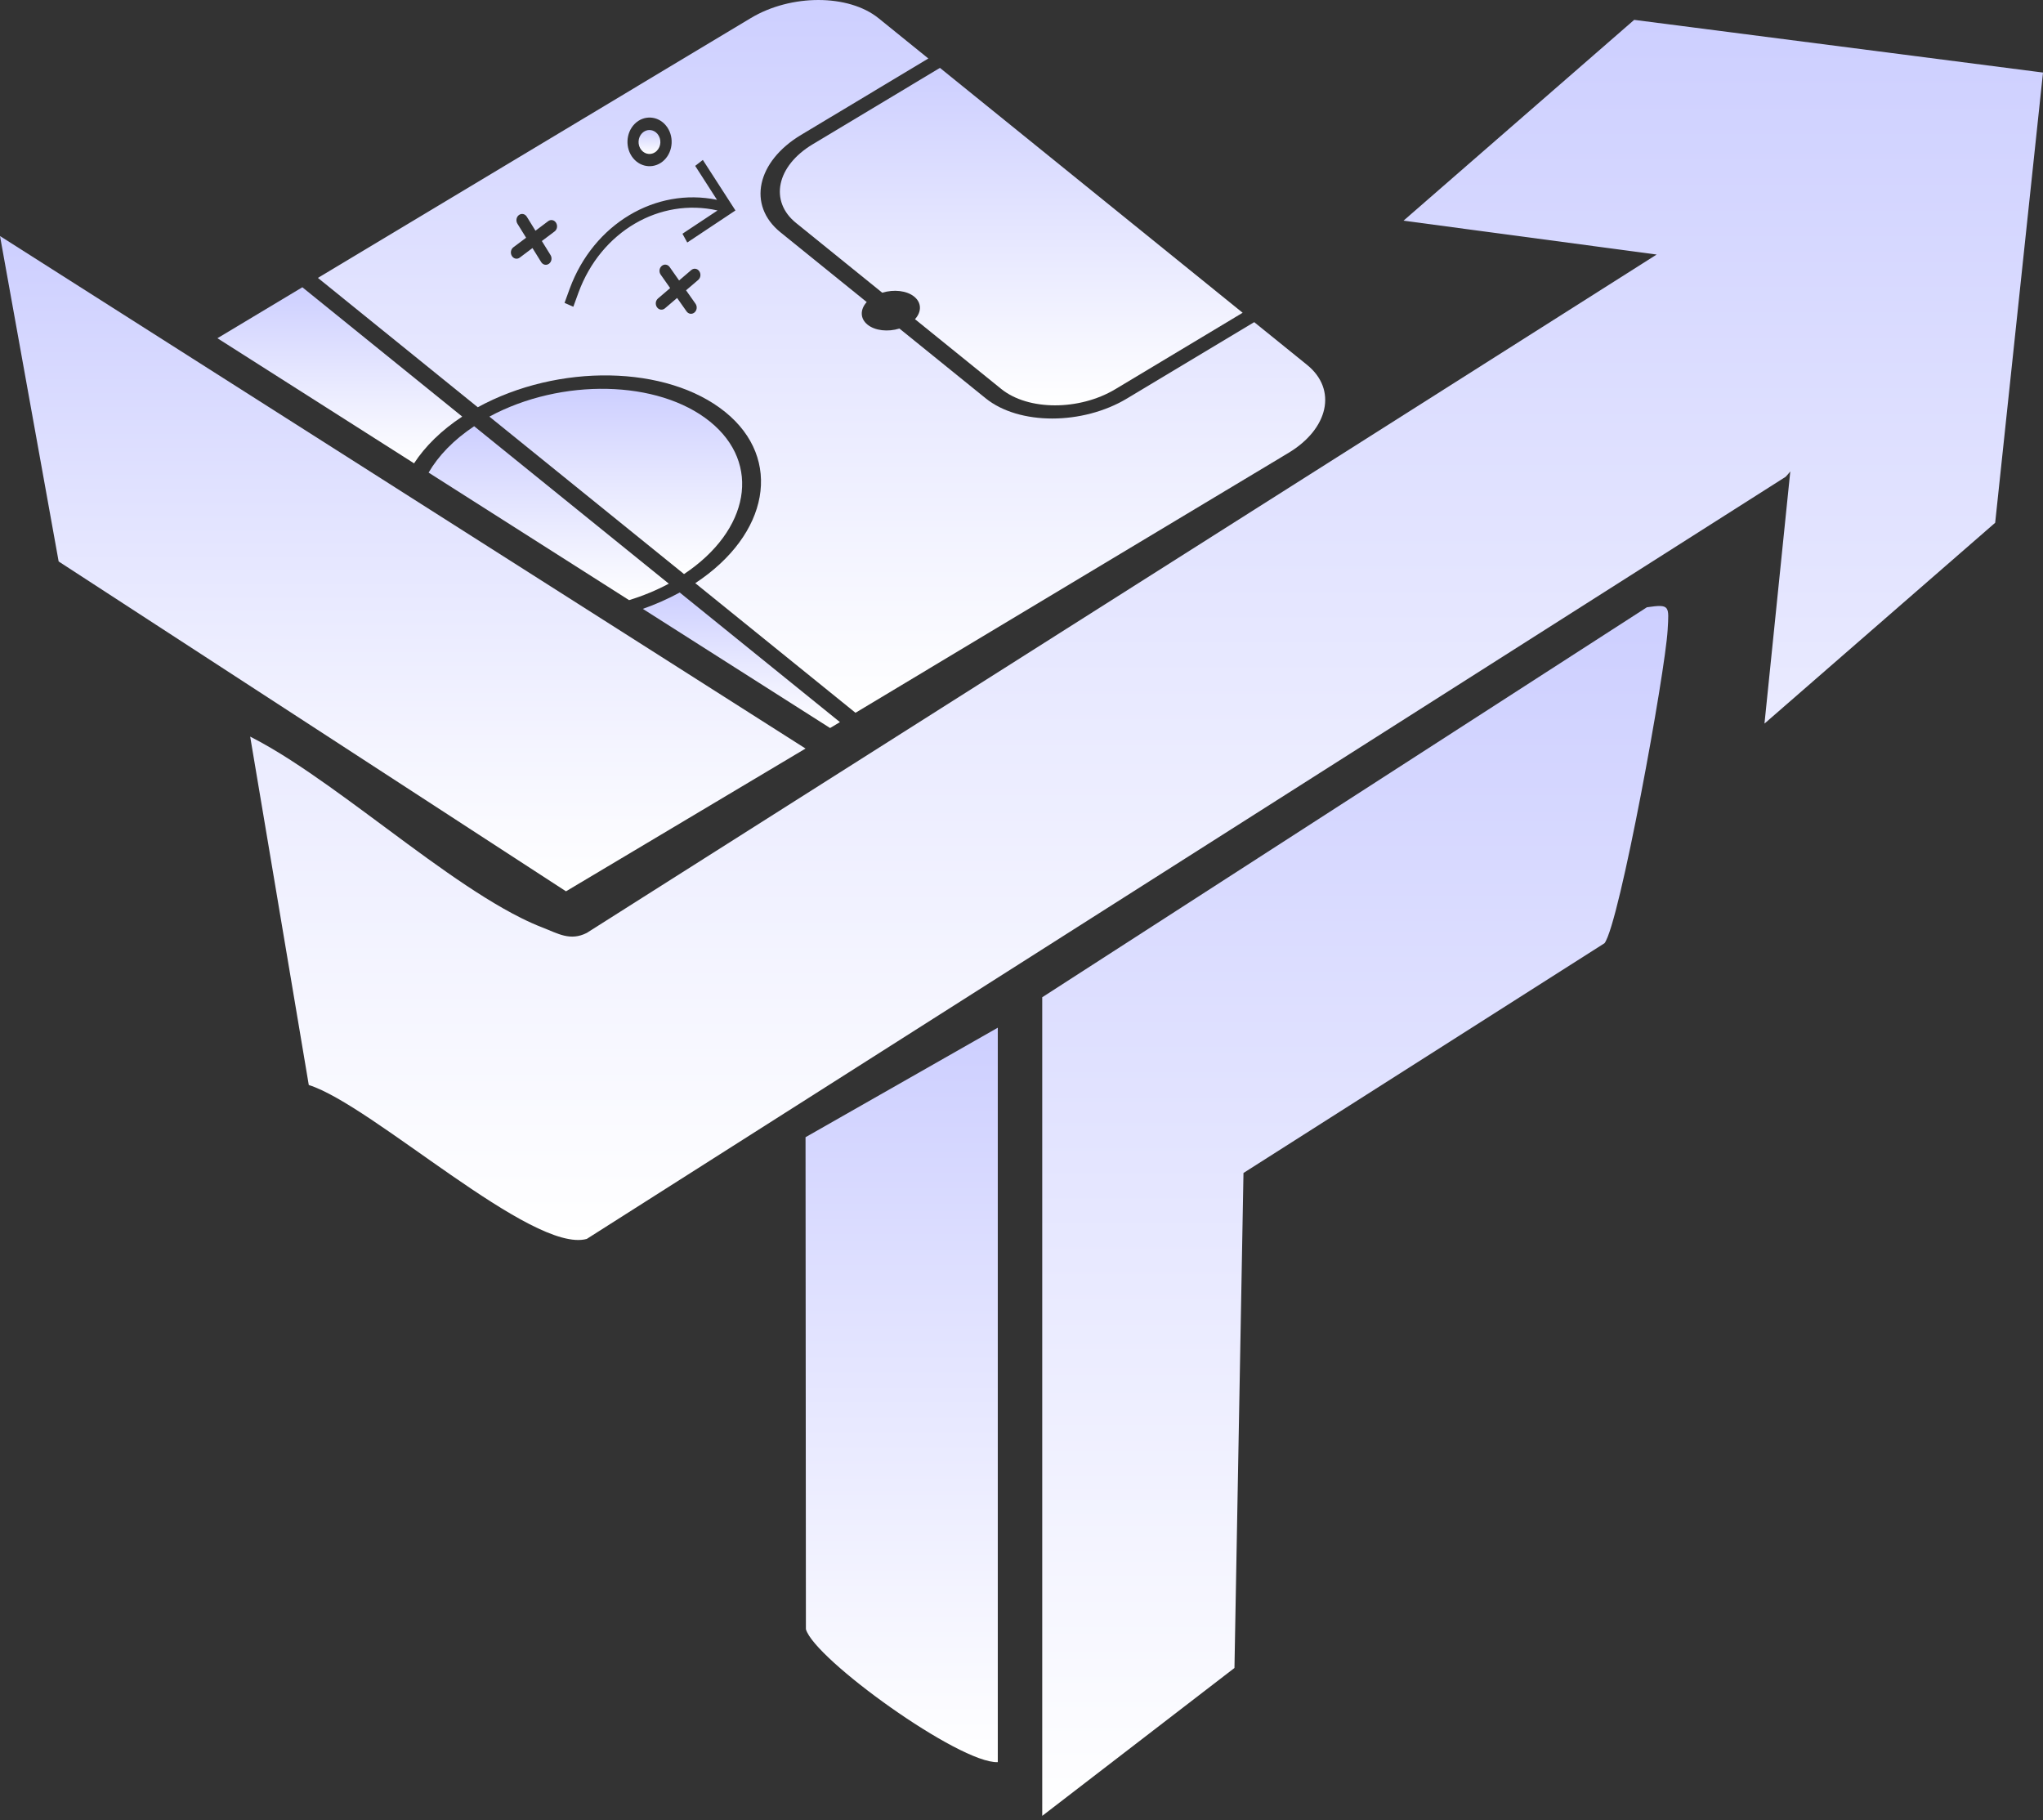 <svg width="403" height="359" viewBox="0 0 403 359" fill="none" xmlns="http://www.w3.org/2000/svg">
    <rect x="0" y="0" width="403" height="359" fill="#333333" stroke="none"/>
    <path d="M205.59 358.178L243.508 329.005L245.287 231.368L316.506 186.048C319.488 182.108 328.488 132.535 328.957 124.251C329.227 119.509 329.457 119.116 324.865 119.784L205.59 196.706V358.178Z" fill="url(#paint0_linear_4_100)"/>
    <path d="M196.824 202.711L158.9 224.313L158.972 321.355C160.593 327.209 189.286 347.896 196.824 347.582V202.711Z" fill="url(#paint1_linear_4_100)"/>
    <path d="M403 14.311L402.745 16.708L393.566 103.115L348.059 142.727L353.151 92.985C352.85 93.372 352.544 93.726 352.233 94.051L115.743 244.377C104.994 247.346 73.462 217.977 60.909 214.014L58.707 200.915L55.155 179.813L54.666 176.889L49.35 145.297C51.929 146.599 54.645 148.204 57.459 150.017L57.469 150.028C62.285 153.132 67.387 156.842 72.549 160.658C82.952 168.353 93.614 176.496 102.798 181.076C104.255 181.8 105.672 182.439 107.048 182.967C110.045 184.123 112.461 185.683 115.748 184.017L326.791 50.208L276.855 43.529L322.357 3.917L400.824 14.031L403 14.311Z" fill="url(#paint2_linear_4_100)"/>
    <path d="M91.177 82.17C87.039 84.897 83.854 88.052 81.677 91.391L42.888 66.714L59.64 56.662L91.177 82.17Z" fill="url(#paint3_linear_4_100)"/>
    <path d="M131.929 115.131C129.447 116.456 126.812 117.539 124.091 118.375L84.547 93.221C86.463 89.915 89.48 86.766 93.532 84.073L131.929 115.131Z" fill="url(#paint4_linear_4_100)"/>
    <path d="M165.684 142.435L163.742 143.602L126.802 120.098C129.315 119.217 131.756 118.139 134.08 116.871L165.684 142.435Z" fill="url(#paint5_linear_4_100)"/>
    <path d="M160.317 28.454L185.413 13.391L245.124 61.691L220.029 76.754C212.898 81.036 202.817 81.019 197.502 76.72L180.489 62.959C181.825 61.494 181.809 59.704 180.331 58.508C178.853 57.313 176.31 57.038 174.037 57.739L157.025 43.978C151.709 39.679 153.187 32.731 160.317 28.454Z" fill="url(#paint6_linear_4_100)"/>
    <path d="M134.931 113.234L96.534 82.175C110.682 74.537 129.825 74.891 140.048 83.158C150.267 91.425 147.866 104.619 134.931 113.234Z" fill="url(#paint7_linear_4_100)"/>
    <path d="M126.517 29.594C125.712 28.617 125.803 27.119 126.67 26.254C127.557 25.368 128.917 25.469 129.702 26.423C130.508 27.405 130.441 28.875 129.549 29.762C128.657 30.649 127.302 30.548 126.517 29.594Z" fill="url(#paint8_linear_4_100)"/>
    <path d="M257.83 71.972L247.407 63.543L222.312 78.6C213.556 83.859 201.023 83.893 194.434 78.567L177.421 64.805C175.148 65.507 172.605 65.232 171.127 64.037C169.644 62.836 169.634 61.045 170.969 59.58L153.952 45.819C147.362 40.487 149.273 31.855 158.029 26.602L183.124 11.539L173.308 3.598C167.391 -1.184 156.046 -1.201 148.106 3.564L62.713 54.816L94.246 80.329C110.106 71.658 131.552 71.961 143.05 81.261C154.482 90.51 151.709 105.439 137.148 115.03L168.752 140.594L254.15 89.342C262.09 84.578 263.818 76.816 257.83 71.972ZM125.207 24.425C126.991 22.651 129.758 22.803 131.369 24.767C132.979 26.726 132.837 29.773 131.058 31.547C129.274 33.32 126.507 33.169 124.896 31.204C123.286 29.246 123.428 26.198 125.207 24.425ZM109.392 45.656L106.885 47.542L108.592 50.303C108.949 50.876 108.817 51.628 108.302 52.015C107.782 52.402 107.099 52.262 106.747 51.689L105.035 48.928L102.527 50.814C102.008 51.201 101.325 51.055 100.973 50.488C100.621 49.916 100.754 49.164 101.269 48.777L103.781 46.891L102.069 44.13C101.717 43.557 101.844 42.805 102.359 42.418C102.879 42.031 103.562 42.176 103.914 42.743L105.626 45.51L108.134 43.624C108.653 43.237 109.336 43.378 109.688 43.944C110.04 44.517 109.912 45.269 109.392 45.656ZM137.729 55.214L135.329 57.262L137.194 59.906C137.576 60.45 137.49 61.208 136.995 61.634C136.501 62.055 135.808 61.96 135.426 61.416L133.565 58.772L131.165 60.821C130.671 61.242 129.977 61.146 129.595 60.602C129.213 60.057 129.3 59.3 129.794 58.879L132.194 56.825L130.334 54.181C129.947 53.637 130.034 52.879 130.528 52.458C131.022 52.037 131.715 52.133 132.098 52.677L133.958 55.321L136.358 53.267C136.853 52.846 137.546 52.941 137.928 53.485C138.31 54.03 138.224 54.787 137.729 55.214ZM135.568 47.834L134.62 46.105L141.542 41.514C130.135 38.933 118.536 45.656 114.112 57.706L113.093 60.506L111.36 59.743L112.379 56.943C117.083 44.147 129.335 36.918 141.435 39.415L137.133 32.72L138.642 31.547L145.073 41.514L135.568 47.834Z" fill="url(#paint9_linear_4_100)"/>
    <path d="M158.9 147.649L111.645 175.811L111.604 175.783L52.056 137.07L50.252 135.897L11.569 110.748L7.609 88.776L0 46.56L37.842 70.631L76.632 95.308L79.501 97.138L119.045 122.292L121.757 124.015L158.697 147.52L158.9 147.649Z" fill="url(#paint10_linear_4_100)"/>
    <defs>
        <linearGradient id="paint0_linear_4_100" x1="267.335" y1="119.531" x2="267.335" y2="358.178" gradientUnits="userSpaceOnUse">
            <stop stop-color="#CDCFFF"/>
            <stop offset="1" stop-color="white"/>
        </linearGradient>
        <linearGradient id="paint1_linear_4_100" x1="177.862" y1="202.711" x2="177.862" y2="347.585" gradientUnits="userSpaceOnUse">
            <stop stop-color="#CDCFFF"/>
            <stop offset="1" stop-color="white"/>
        </linearGradient>
        <linearGradient id="paint2_linear_4_100" x1="226.175" y1="3.917" x2="226.175" y2="244.587" gradientUnits="userSpaceOnUse">
            <stop stop-color="#CDCFFF"/>
            <stop offset="1" stop-color="white"/>
        </linearGradient>
        <linearGradient id="paint3_linear_4_100" x1="67.032" y1="56.662" x2="67.032" y2="91.391" gradientUnits="userSpaceOnUse">
            <stop stop-color="#CDCFFF"/>
            <stop offset="1" stop-color="white"/>
        </linearGradient>
        <linearGradient id="paint4_linear_4_100" x1="108.238" y1="84.073" x2="108.238" y2="118.375" gradientUnits="userSpaceOnUse">
            <stop stop-color="#CDCFFF"/>
            <stop offset="1" stop-color="white"/>
        </linearGradient>
        <linearGradient id="paint5_linear_4_100" x1="146.243" y1="116.871" x2="146.243" y2="143.602" gradientUnits="userSpaceOnUse">
            <stop stop-color="#CDCFFF"/>
            <stop offset="1" stop-color="white"/>
        </linearGradient>
        <linearGradient id="paint6_linear_4_100" x1="199.479" y1="13.391" x2="199.479" y2="79.955" gradientUnits="userSpaceOnUse">
            <stop stop-color="#CDCFFF"/>
            <stop offset="1" stop-color="white"/>
        </linearGradient>
        <linearGradient id="paint7_linear_4_100" x1="121.467" y1="76.692" x2="121.467" y2="113.234" gradientUnits="userSpaceOnUse">
            <stop stop-color="#CDCFFF"/>
            <stop offset="1" stop-color="white"/>
        </linearGradient>
        <linearGradient id="paint8_linear_4_100" x1="128.114" y1="25.645" x2="128.114" y2="30.372" gradientUnits="userSpaceOnUse">
            <stop stop-color="#CDCFFF"/>
            <stop offset="1" stop-color="white"/>
        </linearGradient>
        <linearGradient id="paint9_linear_4_100" x1="162.061" y1="0.001" x2="162.061" y2="140.594" gradientUnits="userSpaceOnUse">
            <stop stop-color="#CDCFFF"/>
            <stop offset="1" stop-color="white"/>
        </linearGradient>
        <linearGradient id="paint10_linear_4_100" x1="79.45" y1="46.56" x2="79.45" y2="175.811" gradientUnits="userSpaceOnUse">
            <stop stop-color="#CDCFFF"/>
            <stop offset="1" stop-color="white"/>
        </linearGradient>
    </defs>
</svg>
